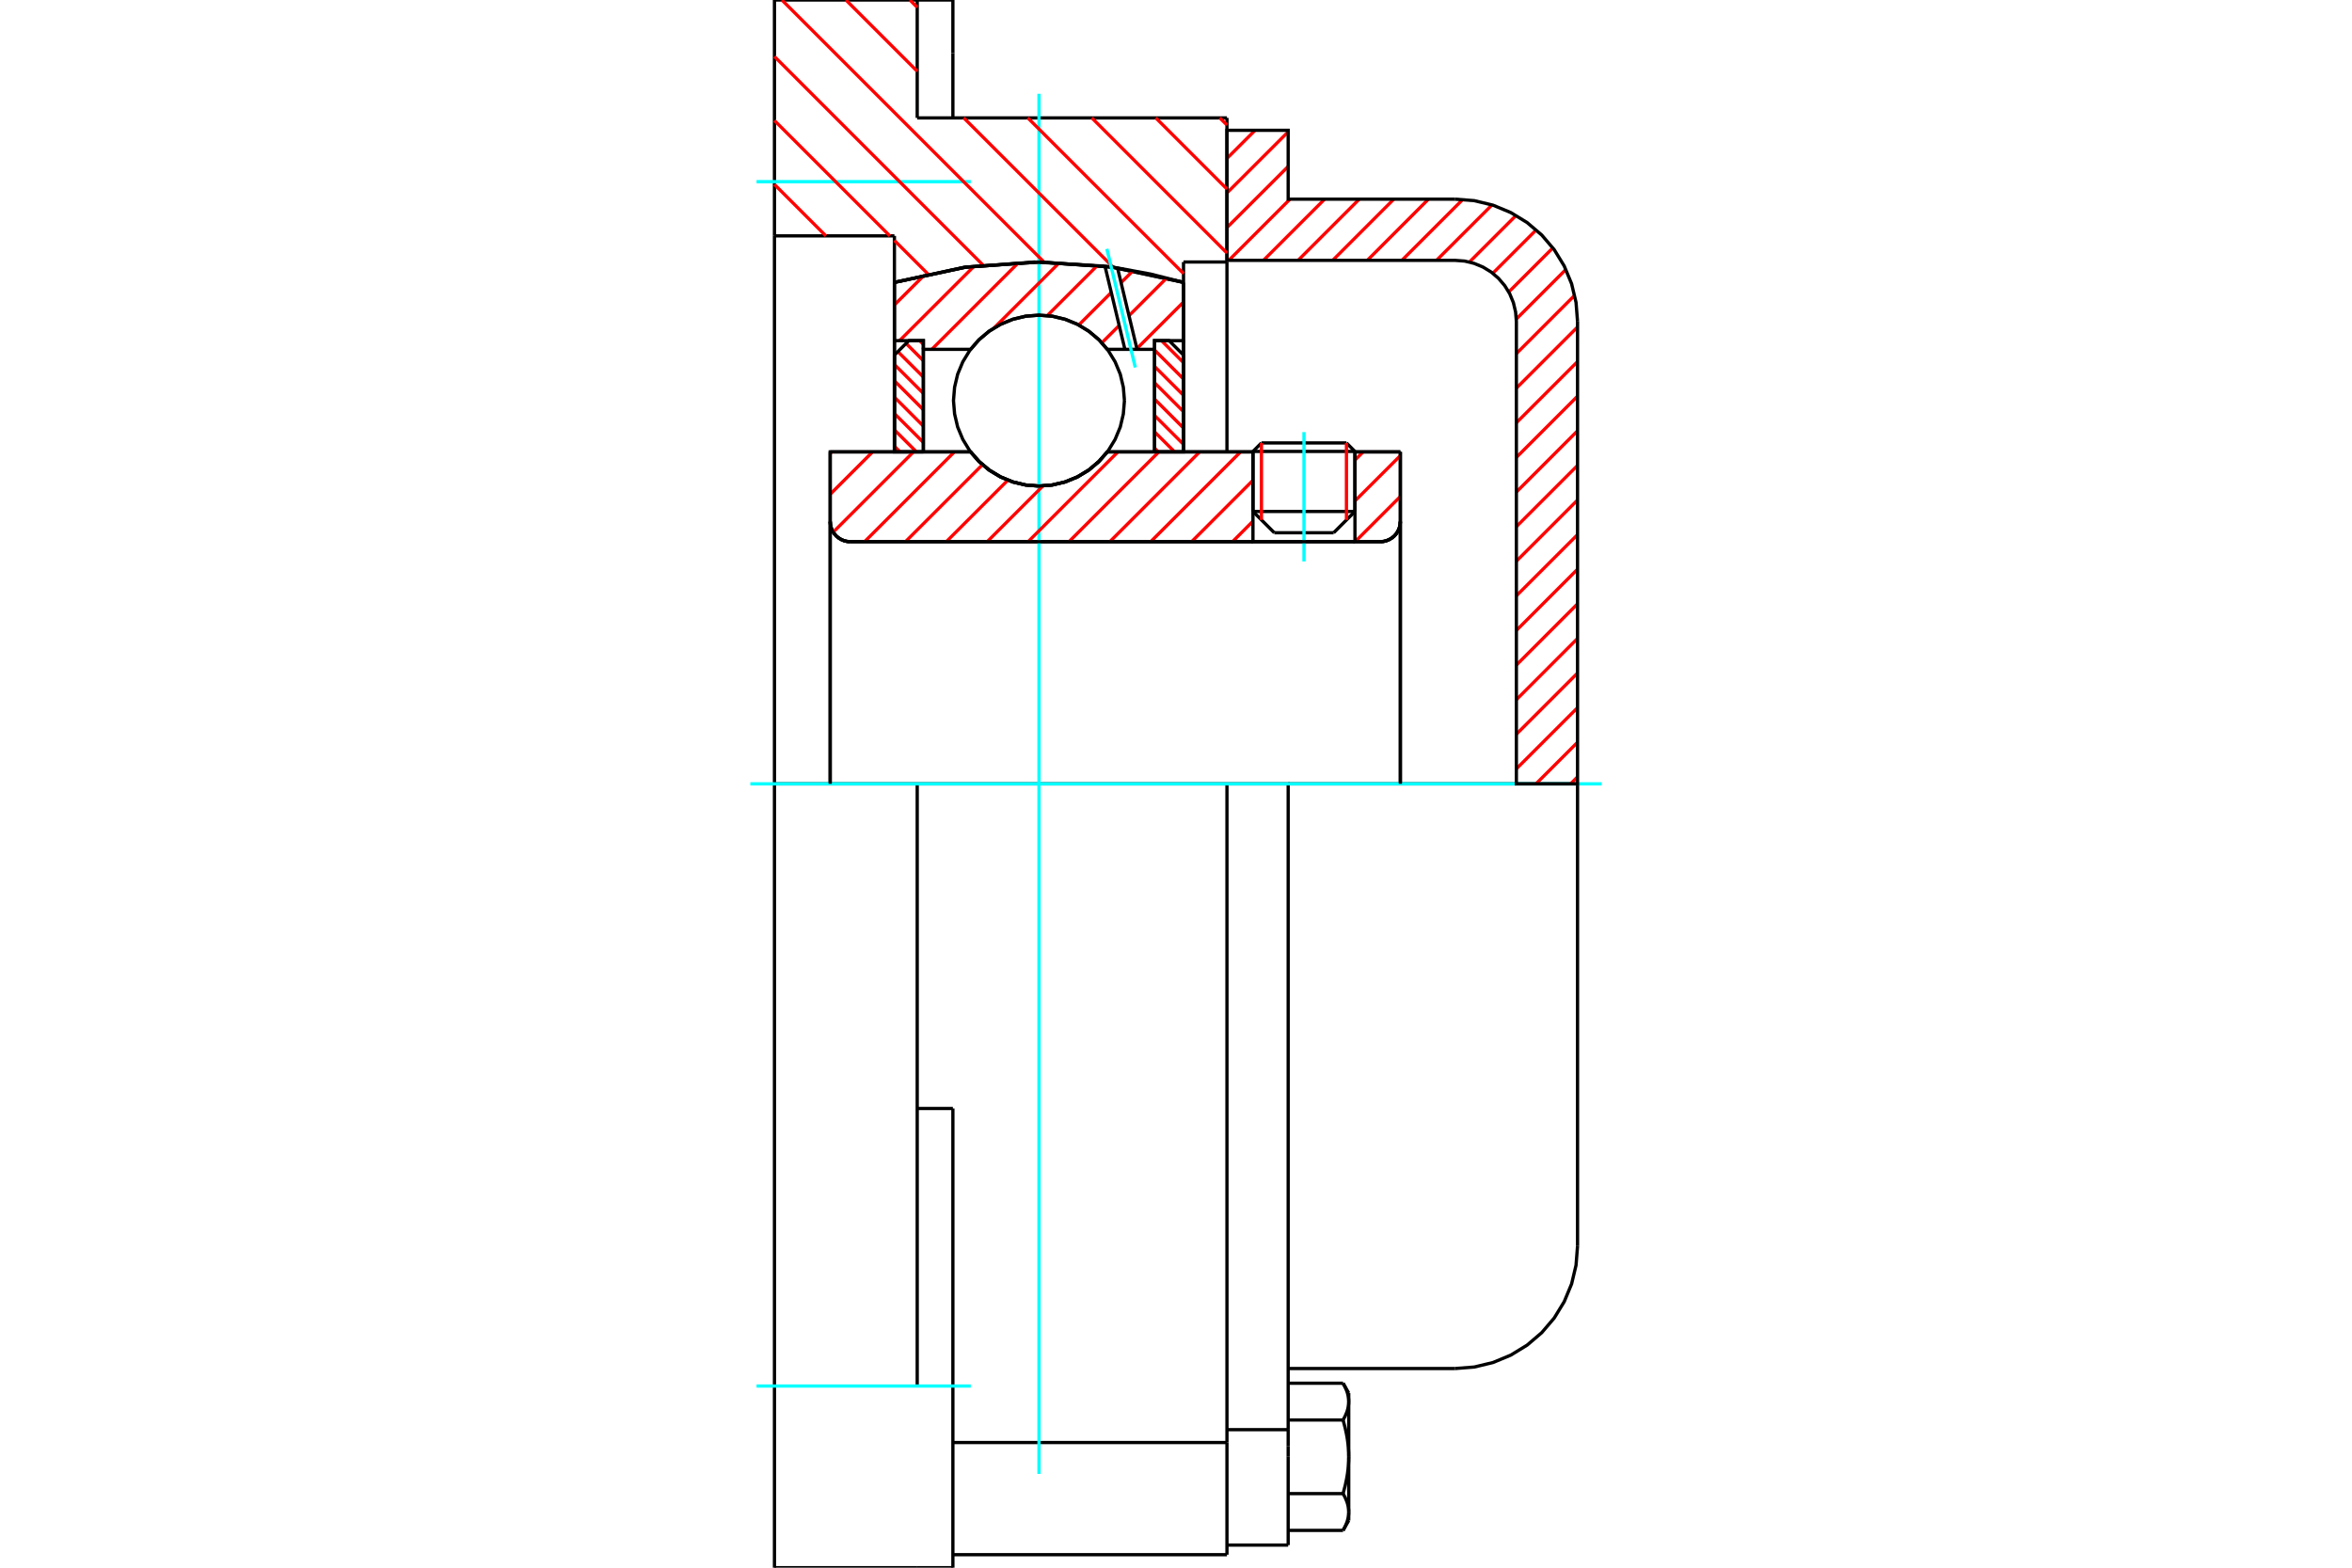 <?xml version="1.0" standalone="no"?>
<!DOCTYPE svg PUBLIC "-//W3C//DTD SVG 1.1//EN"
	"http://www.w3.org/Graphics/SVG/1.1/DTD/svg11.dtd">
<svg xmlns="http://www.w3.org/2000/svg" height="100%" width="100%" viewBox="0 0 36000 24000">
	<rect x="-1800" y="-1200" width="39600" height="26400" style="fill:#FFF"/>
	<g style="fill:none; fill-rule:evenodd" transform="matrix(1 0 0 1 0 0)">
		<g style="fill:none; stroke:#000; stroke-width:50; shape-rendering:geometricPrecision">
			<line x1="20739" y1="6911" x2="19178" y2="6911"/>
			<line x1="19308" y1="6781" x2="20609" y2="6781"/>
			<line x1="19178" y1="7830" x2="20739" y2="7830"/>
			<line x1="20413" y1="8156" x2="19505" y2="8156"/>
			<polyline points="21126,8293 21175,8289 21221,8278 21266,8259 21307,8234 21344,8203 21375,8166 21400,8125 21419,8080 21430,8034 21434,7985"/>
			<line x1="21434" y1="6918" x2="21434" y2="7985"/>
			<line x1="20739" y1="6918" x2="21434" y2="6918"/>
			<line x1="16949" y1="6918" x2="19178" y2="6918"/>
			<polyline points="14856,6918 14989,7069 15144,7199 15318,7303 15505,7379 15701,7425 15903,7441 16104,7425 16300,7379 16488,7303 16661,7199 16816,7069 16949,6918"/>
			<line x1="12707" y1="6918" x2="14856" y2="6918"/>
			<line x1="12707" y1="7985" x2="12707" y2="6918"/>
			<polyline points="12707,7985 12711,8034 12722,8080 12740,8125 12766,8166 12797,8203 12834,8234 12875,8259 12919,8278 12966,8289 13014,8293"/>
			<line x1="21126" y1="8293" x2="13014" y2="8293"/>
			<line x1="21434" y1="7985" x2="21434" y2="12000"/>
			<line x1="12707" y1="7985" x2="12707" y2="12000"/>
			<line x1="19308" y1="6781" x2="19178" y2="6911"/>
			<line x1="20739" y1="6911" x2="20609" y2="6781"/>
			<line x1="20413" y1="8156" x2="20739" y2="7830"/>
			<line x1="19178" y1="7830" x2="19505" y2="8156"/>
			<line x1="19178" y1="6911" x2="19178" y2="7830"/>
			<line x1="20739" y1="7830" x2="20739" y2="6911"/>
			<polyline points="21126,8293 21175,8289 21221,8278 21266,8259 21307,8234 21344,8203 21375,8166 21400,8125 21419,8080 21430,8034 21434,7985"/>
			<polyline points="12707,7985 12711,8034 12722,8080 12740,8125 12766,8166 12797,8203 12834,8234 12875,8259 12919,8278 12966,8289 13014,8293"/>
			<polyline points="18780,23801 18780,22302 18780,22084"/>
			<line x1="14585" y1="22084" x2="18780" y2="22084"/>
			<line x1="14039" y1="1805" x2="18780" y2="1805"/>
			<line x1="18780" y1="12000" x2="18780" y2="22084"/>
			<line x1="18780" y1="12000" x2="14039" y2="12000"/>
			<line x1="14585" y1="16970" x2="14039" y2="16970"/>
			<line x1="14039" y1="12000" x2="11854" y2="12000"/>
			<line x1="13690" y1="3611" x2="11854" y2="3611"/>
			<line x1="13690" y1="4323" x2="13690" y2="3611"/>
			<polyline points="18115,4323 17020,4089 15903,4011 14785,4089 13690,4323"/>
			<line x1="18115" y1="4011" x2="18115" y2="4323"/>
			<line x1="18780" y1="4011" x2="18115" y2="4011"/>
			<line x1="18780" y1="1805" x2="18780" y2="4011"/>
			<line x1="14039" y1="0" x2="14039" y2="1805"/>
			<line x1="11854" y1="0" x2="14039" y2="0"/>
			<line x1="11854" y1="3611" x2="11854" y2="0"/>
			<line x1="18115" y1="4323" x2="18115" y2="6918"/>
			<line x1="13690" y1="6918" x2="13690" y2="4323"/>
			<line x1="18780" y1="4011" x2="18780" y2="6918"/>
			<line x1="11854" y1="12000" x2="11854" y2="3611"/>
			<polyline points="11854,24000 11854,21219 11854,12000"/>
			<line x1="14585" y1="19253" x2="14585" y2="16970"/>
			<line x1="14039" y1="21219" x2="14039" y2="12000"/>
			<line x1="14585" y1="24000" x2="14585" y2="19253"/>
			<line x1="14585" y1="814" x2="14585" y2="0"/>
			<line x1="14585" y1="1805" x2="14585" y2="814"/>
			<line x1="11854" y1="24000" x2="14039" y2="24000"/>
			<line x1="14585" y1="23801" x2="18780" y2="23801"/>
			<line x1="14585" y1="0" x2="14039" y2="0"/>
			<line x1="14039" y1="24000" x2="14585" y2="24000"/>
			<line x1="18780" y1="21887" x2="19717" y2="21887"/>
			<line x1="19717" y1="22143" x2="19717" y2="21887"/>
			<line x1="19717" y1="22302" x2="19717" y2="22143"/>
			<line x1="19717" y1="23654" x2="19717" y2="22302"/>
			<polyline points="19717,21887 19717,12000 18780,12000"/>
			<polyline points="20557,21739 20562,21730 20567,21721 20571,21713 20576,21704 20580,21695 20585,21687 20589,21679 20593,21670 20596,21662 20600,21654 20603,21645 20607,21637 20610,21629 20613,21621 20616,21613 20619,21605 20621,21597 20624,21589 20626,21581 20628,21574 20630,21566 20632,21558 20634,21550 20635,21542 20637,21535 20638,21527 20639,21519 20640,21512 20641,21504 20642,21496 20643,21488 20643,21481 20643,21473 20644,21465 20644,21458"/>
			<polyline points="20644,22302 20644,22287 20643,22271 20643,22256 20643,22241 20642,22225 20641,22210 20640,22194 20639,22179 20638,22164 20637,22148 20635,22133 20634,22117 20632,22102 20630,22086 20628,22070 20626,22055 20624,22039 20621,22023 20619,22007 20616,21991 20613,21975 20610,21959 20607,21943 20603,21927 20600,21910 20596,21894 20593,21877 20589,21860 20585,21844 20580,21827 20576,21809 20571,21792 20567,21775 20562,21757 20557,21739"/>
			<line x1="20644" y1="21458" x2="20644" y2="22302"/>
			<polyline points="20644,23147 20644,23140 20643,23132 20643,23124 20643,23116 20642,23109 20641,23101 20640,23093 20639,23086 20638,23078 20637,23070 20635,23062 20634,23055 20632,23047 20630,23039 20628,23031 20626,23023 20624,23016 20621,23008 20619,23000 20616,22992 20613,22984 20610,22976 20607,22968 20603,22960 20600,22951 20596,22943 20593,22935 20589,22926 20585,22918 20580,22909 20576,22901 20571,22892 20567,22883 20562,22875 20557,22866"/>
			<line x1="20644" y1="22302" x2="20644" y2="23147"/>
			<polyline points="20557,22866 20562,22848 20567,22830 20571,22813 20576,22795 20580,22778 20585,22761 20589,22744 20593,22728 20596,22711 20600,22694 20603,22678 20607,22662 20610,22646 20613,22629 20616,22613 20619,22598 20621,22582 20624,22566 20626,22550 20628,22534 20630,22519 20632,22503 20634,22488 20635,22472 20637,22457 20638,22441 20639,22426 20640,22410 20641,22395 20642,22380 20643,22364 20643,22349 20643,22333 20644,22318 20644,22302"/>
			<line x1="20644" y1="23147" x2="20644" y2="23278"/>
			<polyline points="20557,23429 20562,23420 20567,23411 20571,23403 20576,23394 20580,23385 20585,23377 20589,23368 20593,23360 20596,23352 20600,23343 20603,23335 20607,23327 20610,23319 20613,23311 20616,23303 20619,23295 20621,23287 20624,23279 20626,23271 20628,23263 20630,23256 20632,23248 20634,23240 20635,23232 20637,23225 20638,23217 20639,23209 20640,23201 20641,23194 20642,23186 20643,23178 20643,23171 20643,23163 20644,23155 20644,23147"/>
			<polyline points="20644,21458 20644,21450 20643,21442 20643,21434 20643,21427 20642,21419 20641,21411 20640,21404 20639,21396 20638,21388 20637,21380 20635,21373 20634,21365 20632,21357 20630,21349 20628,21342 20626,21334 20624,21326 20621,21318 20619,21310 20616,21302 20613,21294 20610,21286 20607,21278 20603,21270 20600,21262 20596,21253 20593,21245 20589,21237 20585,21228 20580,21220 20576,21211 20571,21202 20567,21194 20562,21185 20557,21176"/>
			<line x1="20644" y1="21327" x2="20644" y2="21458"/>
			<line x1="19717" y1="23429" x2="20557" y2="23429"/>
			<line x1="19717" y1="22866" x2="20557" y2="22866"/>
			<line x1="19717" y1="21739" x2="20557" y2="21739"/>
			<line x1="19717" y1="21176" x2="20557" y2="21176"/>
			<polyline points="24146,12000 22273,12000 19717,12000"/>
			<line x1="24146" y1="19077" x2="24146" y2="12000"/>
			<line x1="18780" y1="23654" x2="19717" y2="23654"/>
			<line x1="20557" y1="23429" x2="20644" y2="23278"/>
			<line x1="20644" y1="21327" x2="20557" y2="21176"/>
			<polyline points="22273,20951 22566,20928 22852,20859 23124,20746 23374,20593 23598,20402 23789,20178 23942,19928 24055,19656 24123,19370 24146,19077"/>
			<line x1="19717" y1="20951" x2="22273" y2="20951"/>
		</g>
		<g style="fill:none; stroke:#0FF; stroke-width:50; shape-rendering:geometricPrecision">
			<line x1="19959" y1="8595" x2="19959" y2="6615"/>
			<line x1="15903" y1="22564" x2="15903" y2="1436"/>
			<line x1="11485" y1="12000" x2="24515" y2="12000"/>
			<line x1="11580" y1="2781" x2="14859" y2="2781"/>
			<line x1="11580" y1="21219" x2="14859" y2="21219"/>
		</g>
		<g style="fill:none; stroke:#F00; stroke-width:50; shape-rendering:geometricPrecision">
			<line x1="24146" y1="11893" x2="24040" y2="12000"/>
			<line x1="24146" y1="11364" x2="23510" y2="12000"/>
			<line x1="24146" y1="10834" x2="23210" y2="11770"/>
			<line x1="24146" y1="10304" x2="23210" y2="11240"/>
			<line x1="24146" y1="9774" x2="23210" y2="10711"/>
			<line x1="24146" y1="9244" x2="23210" y2="10181"/>
			<line x1="24146" y1="8714" x2="23210" y2="9651"/>
			<line x1="24146" y1="8185" x2="23210" y2="9121"/>
			<line x1="24146" y1="7655" x2="23210" y2="8591"/>
			<line x1="24146" y1="7125" x2="23210" y2="8062"/>
			<line x1="24146" y1="6595" x2="23210" y2="7532"/>
			<line x1="24146" y1="6065" x2="23210" y2="7002"/>
			<line x1="24146" y1="5536" x2="23210" y2="6472"/>
			<line x1="24146" y1="5006" x2="23210" y2="5942"/>
			<line x1="24102" y1="4521" x2="23210" y2="5413"/>
			<line x1="23968" y1="4125" x2="23209" y2="4884"/>
			<line x1="23768" y1="3795" x2="23093" y2="4470"/>
			<line x1="23513" y1="3520" x2="22849" y2="4184"/>
			<line x1="23205" y1="3298" x2="22491" y2="4012"/>
			<line x1="22837" y1="3137" x2="21987" y2="3986"/>
			<line x1="22390" y1="3053" x2="21457" y2="3986"/>
			<line x1="21864" y1="3049" x2="20928" y2="3986"/>
			<line x1="21334" y1="3049" x2="20398" y2="3986"/>
			<line x1="20805" y1="3049" x2="19868" y2="3986"/>
			<line x1="20275" y1="3049" x2="19338" y2="3986"/>
			<line x1="19745" y1="3049" x2="18808" y2="3986"/>
			<line x1="19717" y1="2548" x2="18780" y2="3484"/>
			<line x1="19717" y1="2018" x2="18780" y2="2954"/>
			<line x1="19210" y1="1995" x2="18780" y2="2425"/>
		</g>
		<g style="fill:none; stroke:#000; stroke-width:50; shape-rendering:geometricPrecision">
			<polyline points="18780,3986 18780,1995 19717,1995 19717,3049 22273,3049"/>
			<polyline points="24146,4923 24123,4630 24055,4344 23942,4072 23789,3822 23598,3598 23374,3407 23124,3254 22852,3141 22566,3072 22273,3049"/>
			<polyline points="24146,4923 24146,12000 23210,12000 23210,4923 23198,4776 23164,4633 23108,4497 23031,4372 22935,4260 22824,4165 22698,4088 22563,4032 22420,3997 22273,3986 18780,3986"/>
		</g>
		<g style="fill:none; stroke:#F00; stroke-width:50; shape-rendering:geometricPrecision">
			<line x1="18671" y1="1805" x2="18780" y2="1914"/>
			<line x1="17691" y1="1805" x2="18780" y2="2894"/>
			<line x1="16712" y1="1805" x2="18780" y2="3874"/>
			<line x1="13927" y1="0" x2="14039" y2="112"/>
			<line x1="15732" y1="1805" x2="18115" y2="4188"/>
			<line x1="12948" y1="0" x2="14039" y2="1091"/>
			<line x1="14752" y1="1805" x2="17043" y2="4095"/>
			<line x1="11968" y1="0" x2="15983" y2="4015"/>
			<line x1="11854" y1="865" x2="15047" y2="4059"/>
			<line x1="11854" y1="1845" x2="13620" y2="3611"/>
			<line x1="13690" y1="3681" x2="14204" y2="4195"/>
			<line x1="11854" y1="2824" x2="12641" y2="3611"/>
		</g>
		<g style="fill:none; stroke:#000; stroke-width:50; shape-rendering:geometricPrecision">
			<polyline points="18115,4323 17020,4089 15903,4011 14785,4089 13690,4323"/>
		</g>
		<g style="fill:none; stroke:#F00; stroke-width:50; shape-rendering:geometricPrecision">
			<line x1="20609" y1="6781" x2="20609" y2="7960"/>
			<line x1="19308" y1="7960" x2="19308" y2="6781"/>
			<line x1="13690" y1="6831" x2="13777" y2="6918"/>
			<line x1="13690" y1="6581" x2="14027" y2="6918"/>
			<line x1="13690" y1="6331" x2="14133" y2="6773"/>
			<line x1="13690" y1="6080" x2="14133" y2="6523"/>
			<line x1="13690" y1="5830" x2="14133" y2="6273"/>
			<line x1="13690" y1="5580" x2="14133" y2="6022"/>
			<line x1="13743" y1="5383" x2="14133" y2="5772"/>
			<line x1="13869" y1="5258" x2="14133" y2="5522"/>
			<line x1="14076" y1="5215" x2="14133" y2="5271"/>
		</g>
		<g style="fill:none; stroke:#000; stroke-width:50; shape-rendering:geometricPrecision">
			<polyline points="14133,6918 14133,5215 13911,5215 13690,5436 13690,6918 14133,6918"/>
		</g>
		<g style="fill:none; stroke:#F00; stroke-width:50; shape-rendering:geometricPrecision">
			<line x1="17778" y1="5215" x2="18115" y2="5552"/>
			<line x1="17672" y1="5359" x2="18115" y2="5802"/>
			<line x1="17672" y1="5610" x2="18115" y2="6052"/>
			<line x1="17672" y1="5860" x2="18115" y2="6302"/>
			<line x1="17672" y1="6110" x2="18115" y2="6553"/>
			<line x1="17672" y1="6361" x2="18115" y2="6803"/>
			<line x1="17672" y1="6611" x2="17979" y2="6918"/>
			<line x1="17672" y1="6861" x2="17729" y2="6918"/>
		</g>
		<g style="fill:none; stroke:#000; stroke-width:50; shape-rendering:geometricPrecision">
			<polyline points="17672,6918 17672,5215 17894,5215 18115,5436 18115,6918 17672,6918"/>
			<polyline points="17211,6133 17194,5928 17147,5729 17068,5539 16961,5364 16827,5208 16671,5075 16496,4967 16307,4889 16107,4841 15903,4825 15698,4841 15498,4889 15309,4967 15134,5075 14978,5208 14844,5364 14737,5539 14658,5729 14611,5928 14594,6133 14611,6337 14658,6537 14737,6727 14844,6902 14978,7058 15134,7191 15309,7298 15498,7377 15698,7425 15903,7441 16107,7425 16307,7377 16496,7298 16671,7191 16827,7058 16961,6902 17068,6727 17147,6537 17194,6337 17211,6133"/>
		</g>
		<g style="fill:none; stroke:#F00; stroke-width:50; shape-rendering:geometricPrecision">
			<line x1="18115" y1="4624" x2="17401" y2="5337"/>
			<line x1="17856" y1="4257" x2="17280" y2="4833"/>
			<line x1="17130" y1="4983" x2="16865" y2="5248"/>
			<line x1="17342" y1="4145" x2="17159" y2="4328"/>
			<line x1="17009" y1="4478" x2="16512" y2="4975"/>
			<line x1="16797" y1="4064" x2="16030" y2="4831"/>
			<line x1="16215" y1="4021" x2="15215" y2="5021"/>
			<line x1="15589" y1="4021" x2="14262" y2="5348"/>
			<line x1="14912" y1="4073" x2="13769" y2="5215"/>
			<line x1="14149" y1="4210" x2="13690" y2="4668"/>
		</g>
		<g style="fill:none; stroke:#000; stroke-width:50; shape-rendering:geometricPrecision">
			<polyline points="13690,6918 13690,5215 13690,4323"/>
			<polyline points="16913,4075 15831,4011 14750,4094 13690,4323"/>
			<polyline points="17105,4102 17009,4088 16913,4075"/>
			<polyline points="18115,4323 17614,4196 17105,4102"/>
			<polyline points="18115,4323 18115,5215 17672,5215 17672,5348 17672,6918"/>
			<polyline points="17672,5348 17404,5348 17218,5348 16949,5348 16816,5196 16661,5067 16488,4963 16300,4887 16104,4840 15903,4825 15701,4840 15505,4887 15318,4963 15144,5067 14989,5196 14856,5348 14133,5348 14133,6918"/>
			<polyline points="14133,5348 14133,5215 13690,5215"/>
			<line x1="18115" y1="5215" x2="18115" y2="6918"/>
		</g>
		<g style="fill:none; stroke:#0FF; stroke-width:50; shape-rendering:geometricPrecision">
			<line x1="17377" y1="5625" x2="16942" y2="3810"/>
		</g>
		<g style="fill:none; stroke:#000; stroke-width:50; shape-rendering:geometricPrecision">
			<line x1="17218" y1="5348" x2="16913" y2="4075"/>
			<line x1="17404" y1="5348" x2="17105" y2="4102"/>
		</g>
		<g style="fill:none; stroke:#F00; stroke-width:50; shape-rendering:geometricPrecision">
			<line x1="21434" y1="7601" x2="20742" y2="8293"/>
			<line x1="21434" y1="6975" x2="20739" y2="7669"/>
			<line x1="20865" y1="6918" x2="20739" y2="7044"/>
			<line x1="19178" y1="7979" x2="18865" y2="8293"/>
			<line x1="19178" y1="7353" x2="18239" y2="8293"/>
			<line x1="18988" y1="6918" x2="17613" y2="8293"/>
			<line x1="18362" y1="6918" x2="16987" y2="8293"/>
			<line x1="17737" y1="6918" x2="16362" y2="8293"/>
			<line x1="17111" y1="6918" x2="15736" y2="8293"/>
			<line x1="15964" y1="7439" x2="15110" y2="8293"/>
			<line x1="15426" y1="7351" x2="14484" y2="8293"/>
			<line x1="15038" y1="7114" x2="13859" y2="8293"/>
			<line x1="14608" y1="6918" x2="13233" y2="8293"/>
			<line x1="13982" y1="6918" x2="12753" y2="8147"/>
			<line x1="13356" y1="6918" x2="12707" y2="7567"/>
			<line x1="12731" y1="6918" x2="12707" y2="6941"/>
		</g>
		<g style="fill:none; stroke:#000; stroke-width:50; shape-rendering:geometricPrecision">
			<line x1="21434" y1="12000" x2="21434" y2="6918"/>
			<polyline points="21126,8293 21175,8289 21221,8278 21266,8259 21307,8234 21344,8203 21375,8166 21400,8125 21419,8080 21430,8034 21434,7985"/>
			<polyline points="21126,8293 20739,8293 20739,6918"/>
			<polyline points="20739,8293 19178,8293 19178,6918"/>
			<line x1="19178" y1="8293" x2="13014" y2="8293"/>
			<polyline points="12707,7985 12711,8034 12722,8080 12740,8125 12766,8166 12797,8203 12834,8234 12875,8259 12919,8278 12966,8289 13014,8293"/>
			<polyline points="12707,7985 12707,6918 13149,6918 14856,6918 14989,7069 15144,7199 15318,7303 15505,7379 15701,7425 15903,7441 16104,7425 16300,7379 16488,7303 16661,7199 16816,7069 16949,6918 19178,6918"/>
			<line x1="20739" y1="6918" x2="21434" y2="6918"/>
			<line x1="12707" y1="12000" x2="12707" y2="7985"/>
		</g>
	</g>
</svg>
